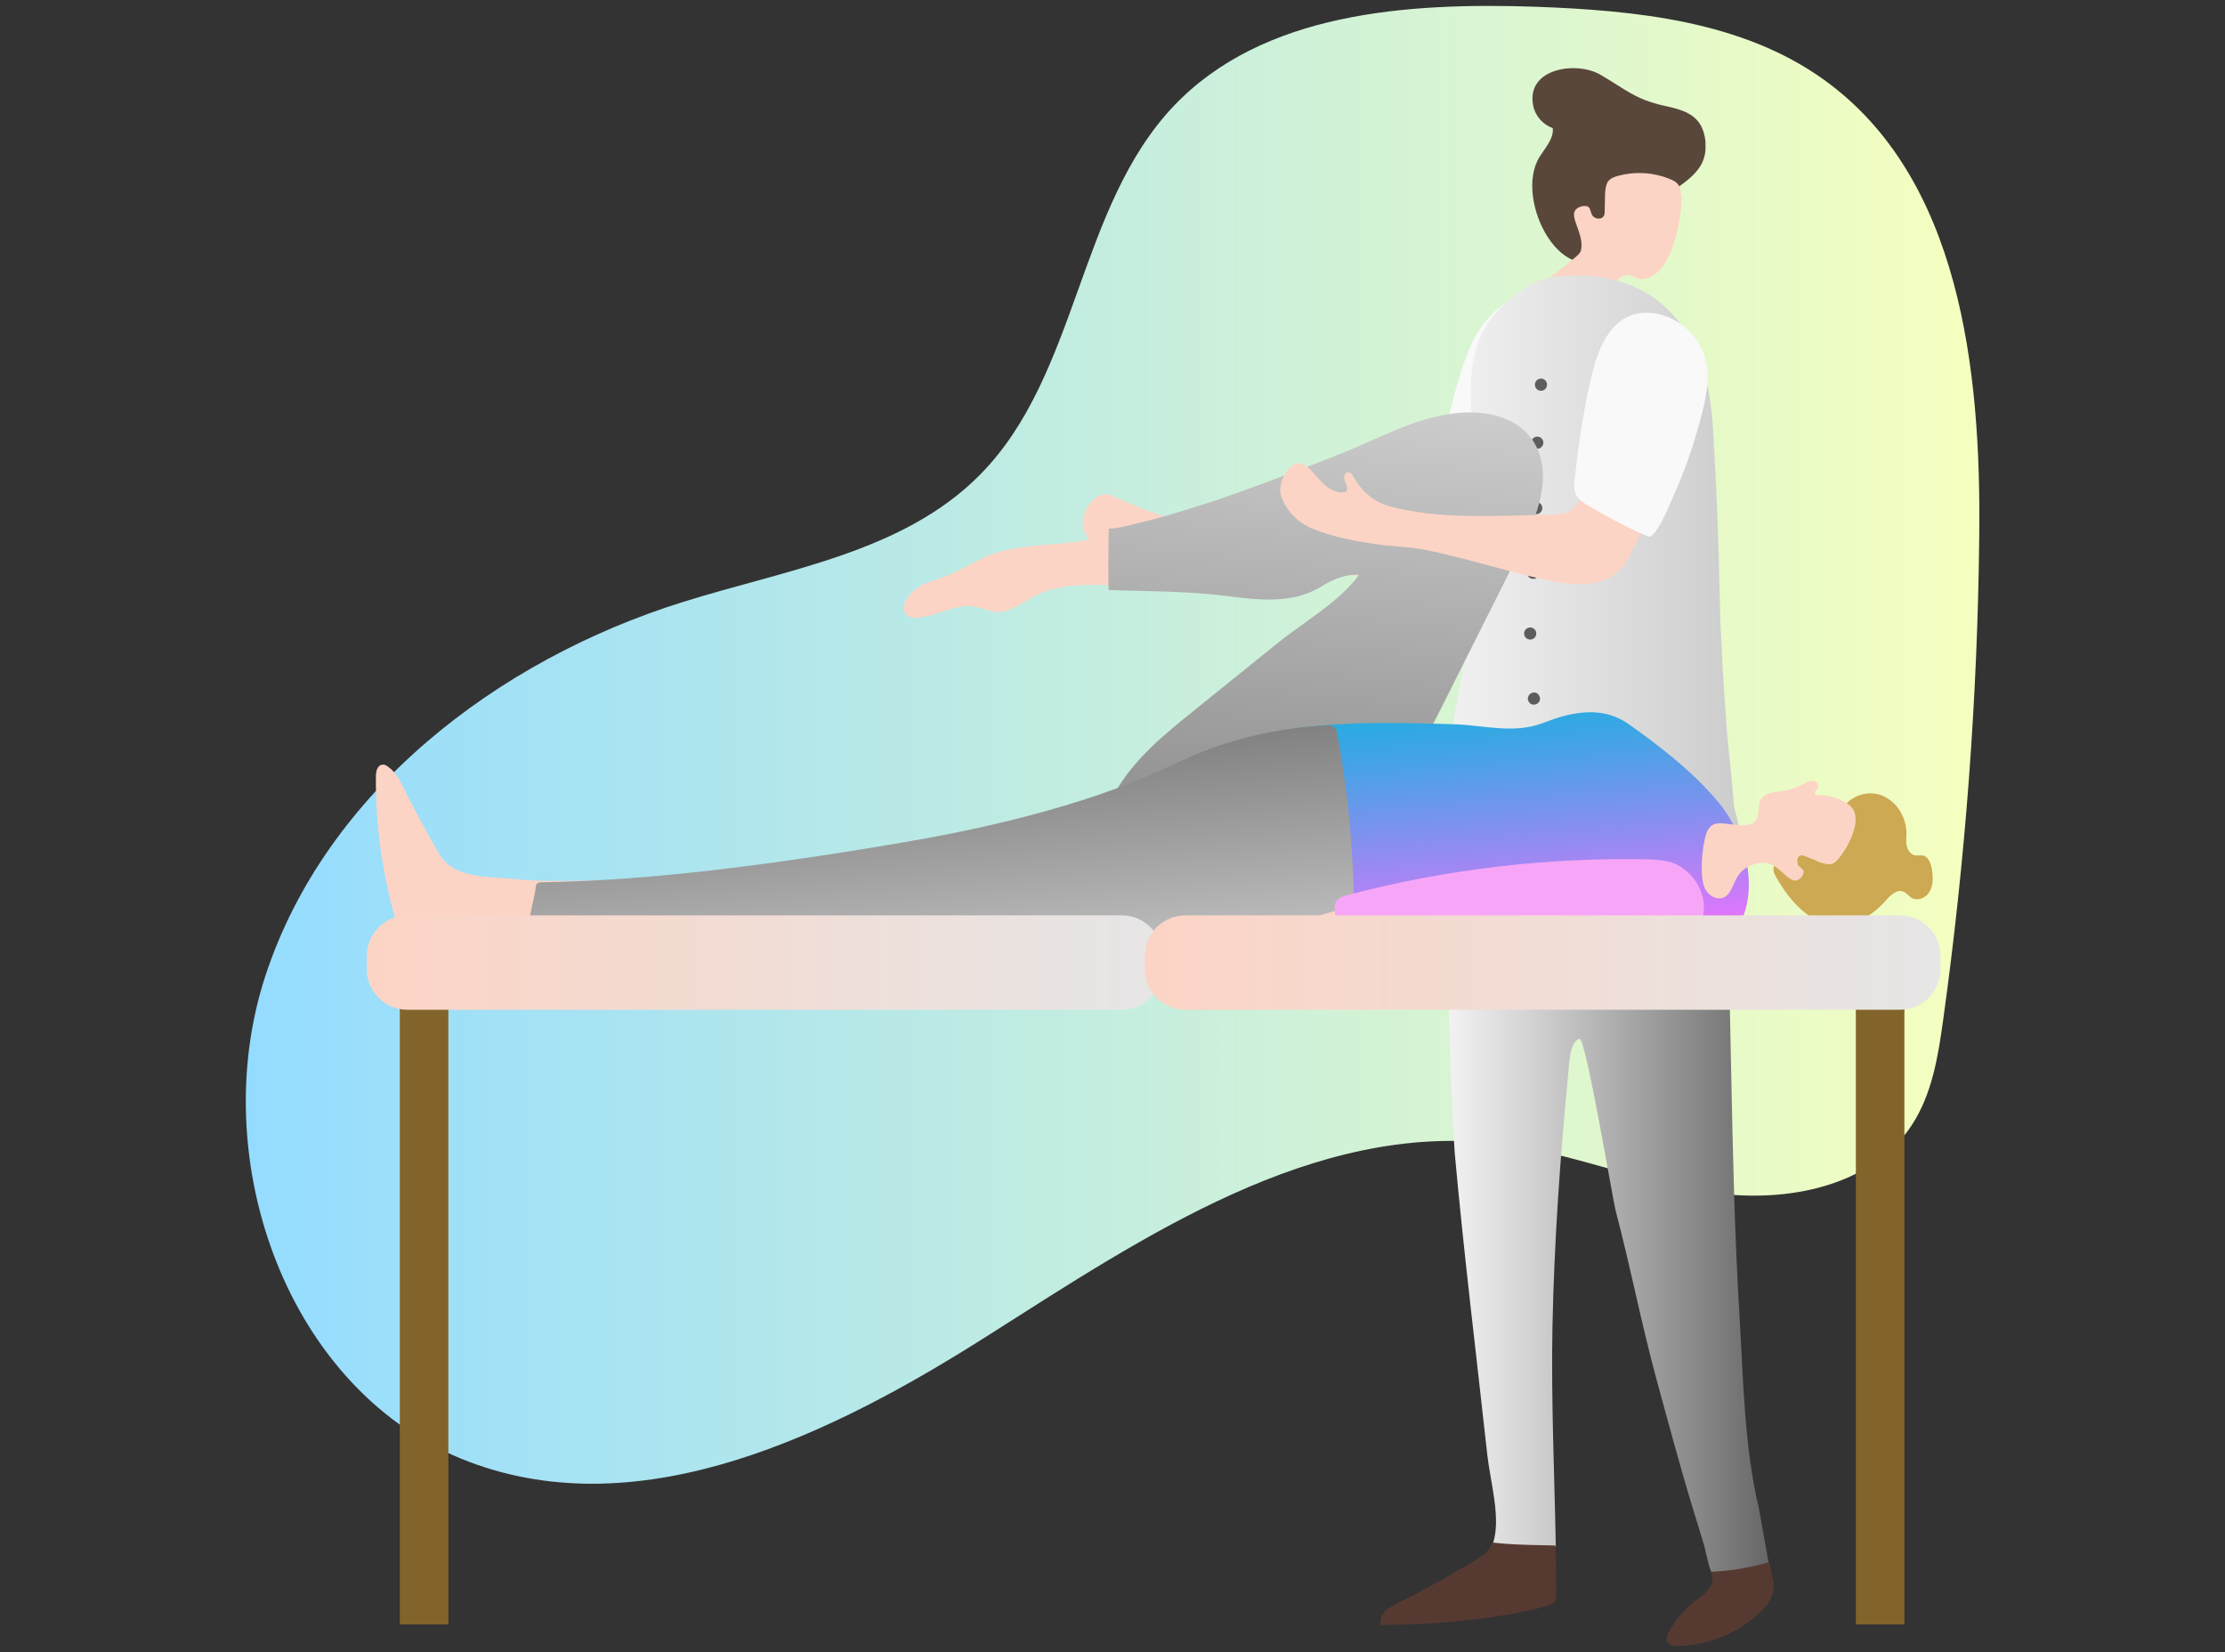 <?xml version="1.0" encoding="utf-8"?>
<!-- Generator: Adobe Illustrator 23.0.6, SVG Export Plug-In . SVG Version: 6.00 Build 0)  -->
<svg version="1.1" id="layer" xmlns="http://www.w3.org/2000/svg" xmlns:xlink="http://www.w3.org/1999/xlink" x="0px" y="0px"
	 viewBox="0 0 660 490" style="enable-background:new 0 0 660 490;" xml:space="preserve">
<rect x="0" y="0" width="660" height="490" fill="#333333" stroke="none"/>
<style type="text/css">
	.st0{fill:url(#SVGID_1_);}
	.st1{fill:#FCD4C5;}
	.st2{fill:#F9F9F9;}
	.st3{fill:url(#SVGID_2_);}
	.st4{fill:#563A32;}
	.st5{fill:#59473B;}
	.st6{fill:url(#SVGID_3_);}
	.st7{fill:#5E5D5D;}
	.st8{fill:#82642A;}
	.st9{fill:url(#SVGID_4_);}
	.st10{fill:#CCA952;}
	.st11{fill:url(#SVGID_5_);}
	.st12{fill:url(#SVGID_6_);}
	.st13{fill:#F7A6F7;}
	.st14{fill:url(#SVGID_7_);}
	.st15{fill:url(#SVGID_8_);}
</style>
<g>
	
		<linearGradient id="SVGID_1_" gradientUnits="userSpaceOnUse" x1="72.889" y1="268.571" x2="587.111" y2="268.571" gradientTransform="matrix(1 0 0 -1 0 489.5)">
		<stop  offset="0" style="stop-color:#94DCFF"/>
		<stop  offset="1" style="stop-color:#F5FFBF"/>
	</linearGradient>
	<path class="st0" d="M444.4,339.2c21.7,2.6,42.2,11.6,63.9,14.6c21.7,3,46.8-1.8,58.8-20.1c6-9.2,7.8-20.3,9.3-31.2
		c6.6-47.5,10.2-95.4,10.7-143.3c0.6-49.7-5.7-106.5-46-135.5C516.8,6.2,485.3,3.1,455.5,2c-38.3-1.3-80.9,1.7-107.3,29.4
		c-28.6,30.1-28.3,79.9-57.5,109.4c-22.8,23.1-57.4,28.1-88.3,37.8c-54.9,17.2-105.8,56.2-123.7,110.9s6.7,123.8,60.5,144.1
		c51.4,19.4,107.9-8.2,154.2-37.7C339.7,366.5,389.8,332.7,444.4,339.2z"/>
	<g>
		<g id="XMLID_217_">
			<g id="XMLID_218_">
				<g>
					<path class="st1" d="M354.9,163.9c-6.9-1.6-13.1-3-20.7-2c-4.9,0.6-10.5,1.4-12.7-4.6c-0.6-1.6-0.3-3.4,0.2-5
						c1-3.1,3.9-6.2,7.1-5.6c0.7,0.1,1.3,0.4,1.9,0.7c8.3,3.7,19,8.1,28.2,8.5c19,0.7,43.1,3.7,60.2-6.9c6-3.7,7.7-9.6,9.9-15.9
						c2.2-6.5,4.5-12.9,6.7-19.4c3-8.6,6.4-17.8,14.1-22.7c2.2-1.4,4.7-2.4,7.2-2.3c4.9,0.3,8.7,4.6,10,9.3c2,7.5-0.8,16.5-4.2,23.2
						c-2.9,5.7-5.1,11.6-8.1,17.3c-4.9,9.2-9.2,20.2-17.6,27.1c-5.6,4.7-12.3,4.8-19.2,5.5c-11.5,1.1-22.1-1.5-33.3-3
						c-8.9-1.2-18.2-1.8-26.9-3.8C356.8,164.3,355.8,164.1,354.9,163.9z"/>
				</g>
			</g>
		</g>
		<path class="st2" d="M428.7,148.1c-0.7-0.8-1.4-1.7-2.1-2.5c-3.6-4.5-2.3-5.5-0.3-11c3.7-10.3,5.4-21.2,9.6-31.3
			c3.3-7.8,9.9-15.6,18.9-15.8c8.2-0.2,15.8,4.8,15.5,13.6c-0.2,5.5-2.3,10.8-3.8,16c-2.9,10-6.9,19.7-11.7,29
			c-2.3,4.4-4.9,8.8-7.6,13c-2.8,4.3-3.6,4.6-7.8,0C435.9,155.5,432.1,151.9,428.7,148.1z"/>
	</g>
	
		<linearGradient id="SVGID_2_" gradientUnits="userSpaceOnUse" x1="3822.6" y1="147.567" x2="3917.969" y2="147.567" gradientTransform="matrix(-1 0 0 -1 4347.674 489.5)">
		<stop  offset="0" style="stop-color:#666666"/>
		<stop  offset="0.192" style="stop-color:#838383"/>
		<stop  offset="0.746" style="stop-color:#D3D3D3"/>
		<stop  offset="1" style="stop-color:#F2F2F2"/>
	</linearGradient>
	<path class="st3" d="M516,390.4c-2.9-47.6-2.1-95.5-4.7-143.2c-0.3-6.1,0.8-19-5.9-21.8c-2.2-0.9-4.8-0.4-7.1,0.1
		c-7.3,1.7-14.6,1.4-22-0.5c-10-2.6-19.9-5.5-29.9-8.1c-1.2-0.3-2.5-0.6-3.7-0.9c-8.9-2.2-9.8,2.1-11.1,9.8
		c-2.8,17.3-1.5,35.2-1.8,52.7c-0.3,21.2,0.4,42.2,1.7,63.3c2.7,29.9,6.4,59.8,9.7,89.9c0.8,7.4,4.2,19,1.6,26.2
		c4.7,0.6,9.6,0.7,14.4,0.8c1.4,0,2.8,0.1,4.3,0.1c-0.4-21.6-1.4-43.3-1-65c0.5-25.2,2.3-50.8,4.7-75.6c0.2-2.3,0.4-9.3,3.3-10.1
		c1.9-0.5,9.9,48,10.8,51.2c4.3,16.3,7.5,32.9,11.9,49.2c3.6,13.2,7.1,26.3,11.1,39.4c1,3.4,2.1,6.7,3.1,10.1c0.6,2,1.7,8.8,3.3,10
		c1.1,0.8,5.6,0.2,6.9,0.1c3.4-0.3,6.4-1.7,9.5-2.8c-0.3,0.1-3.1-16.9-3.4-18.1C517.4,429.1,517.1,409,516,390.4z"/>
	<path class="st4" d="M410.8,478c-1,1-1.6,2.6-1.2,4c16.3-0.2,33.4-1.5,49.1-5.6c0.9-0.3,2-0.6,2.5-1.4c0.4-0.6,0.4-1.4,0.4-2.2
		c0-4.8-0.1-9.6-0.2-14.4c-1.4,0-2.8-0.1-4.3-0.1c-4.8-0.1-9.6-0.2-14.4-0.8c-0.1,0.4-0.3,0.7-0.4,1c-1.4,2.9-6.6,5.4-9.2,6.9
		c-6.1,3.7-12.4,7.1-18.8,10.2C413.2,476.3,411.8,476.9,410.8,478z"/>
	<path class="st4" d="M494.9,484.3c-0.3,0.8-0.7,1.5-0.5,2.3c0.4,1.4,2.1,1.7,3.5,1.6c9.3-0.2,18.5-4.2,25-10.8
		c1.6-1.6,3-3.9,3.2-6.2c0-0.6,0.1-1.2,0-1.8c-0.4-2-0.9-4-1.3-6.1c-5.6,1.7-11.3,2.6-17.2,2.9c0.6,1.7,0.6,3.4-0.8,5.2
		c-0.9,1.2-2.2,2.1-3.4,3C499.9,477.2,496.8,480.4,494.9,484.3z"/>
	<path class="st5" d="M505.9,44.4c-0.6,8.5-9.7,10.7-14.8,16.9c-3.7,4.6-8.5,8.4-12.7,12.6c-14.3,14.6-29.7-14.7-21.7-27.4
		c1.7-2.7,4.2-5.4,3.9-8.5c-2.9-1-5.2-3.6-5.8-6.6c-2.3-11.2,12.9-13.4,20-9.2c7.2,4.2,10.3,7.3,19,9.2c6.6,1.4,11.3,3.1,12.1,10.6
		C505.9,42.8,505.9,43.7,505.9,44.4z"/>
	<path class="st1" d="M498.2,55.5c-0.1-0.3-0.3-0.6-0.5-0.9c-0.6-0.7-1.5-1.2-2.4-1.5c-4.8-2-10.2-2.3-15.1-1
		c-1.2,0.3-2.4,0.7-3.2,1.7c-0.7,1.1-0.8,2.4-0.9,3.7c0,1.7-0.1,3.4-0.1,5.1c0,0.5,0,1.1-0.3,1.5c-0.6,1-2.1,0.9-3,0.2
		c-0.9-0.7-0.8-2.4-1.5-2.9c-0.9-0.7-3.1-0.1-3.8,0.8c-0.8,0.9-0.5,2.3-0.1,3.5c0.9,2.8,2.4,5.8,1.6,8.8c-0.3,0.7-1,1.3-1.6,1.8
		c-2.5,2.2-5.2,4.2-7.8,6.3c-1.7,1.3-5.2,3.4-5.8,5.6c-0.3,1.1-0.1,2.2,0.4,3.3c0.9,2.1,2.7,3.8,4.8,4.9c2,1.1,4.3,1.7,6.6,2.2
		c2.9,0.6,6,1.1,8.9,0.3c2-0.6,4-1.9,4.9-3.8c1-2.1-0.4-3.3-1-5.3c-1.1-4.1,0.3-7.4,4.7-8.3h0.1c1.5,0.3,2.3,1.3,4,1.3
		c2-0.1,3.6-1.1,5-2.5c1.5-1.6,2.6-3.6,3.4-5.4c2.4-5.5,3.3-12.5,3.3-16.4C498.6,57.3,498.5,56.3,498.2,55.5z"/>
	<g>
		<g id="XMLID_215_">
			<g>
				<g id="XMLID_216_">
					
						<linearGradient id="SVGID_3_" gradientUnits="userSpaceOnUse" x1="2961.471" y1="323.827" x2="3049.431" y2="323.827" gradientTransform="matrix(-1 0 0 -1 3477.355 489.5)">
						<stop  offset="0" style="stop-color:#CCCCCC"/>
						<stop  offset="0.164" style="stop-color:#D3D3D3"/>
						<stop  offset="1" style="stop-color:#F2F2F2"/>
					</linearGradient>
					<path class="st6" d="M482.7,248.8c9.9,0,19.8,0.7,29.7,0.8c0.6,0,1.3,0,1.9-0.2c3.3-1.5,0.2-8.2,0-10.8
						c-0.5-7.5-1.5-14.9-2.1-22.4c-1-13.3-1.8-26.6-2.1-39.9c-0.3-16.7-1-33.1-2-49.7c-1.6-27.4-15.6-47-45.1-44.7
						c-7.8,0.6-12.5,4.3-18,9.5c-2.9,2.8-5,6.2-6.4,10c-1.3,3.5-2,7.4-2.2,11.1c-0.5,7.8,0.7,15.6,1.2,23.4
						c0.7,12.3-0.4,24.6-0.9,36.9c-0.3,7.9-1.1,15.8-2.4,23.6c-1.5,9.2-3.5,18.4-4.9,27.6c-1.1,7.8-1.2,16.2-1.7,24
						C446.1,249.5,464.6,248.8,482.7,248.8z"/>
				</g>
			</g>
		</g>
		<path class="st7" d="M455.3,114.1c0,1,0.8,1.8,1.8,1.8s1.8-0.8,1.8-1.8s-0.8-1.8-1.8-1.8S455.3,113.1,455.3,114.1z"/>
		<circle class="st7" cx="456" cy="131.3" r="1.8"/>
		<circle class="st7" cx="455.7" cy="150.7" r="1.8"/>
		<path class="st7" d="M453,169.9c0,1,0.8,1.8,1.8,1.8s1.8-0.8,1.8-1.8s-0.8-1.8-1.8-1.8C453.9,168.1,453,168.9,453,169.9z"/>
		<circle class="st7" cx="453.9" cy="187.9" r="1.8"/>
		<path class="st7" d="M453.2,207.3c0.1,1,0.9,1.8,1.9,1.7c1-0.1,1.8-0.9,1.7-1.9c-0.1-1-0.9-1.8-1.9-1.7
			C453.9,205.5,453.2,206.3,453.2,207.3z"/>
		<path class="st7" d="M453.1,224.6c0.1,1,0.9,1.8,1.9,1.7c1-0.1,1.8-0.9,1.7-1.9c-0.1-1-0.9-1.8-1.9-1.7
			C453.8,222.7,453.1,223.6,453.1,224.6z"/>
		<path class="st7" d="M454,244c0.1,1,0.9,1.8,1.9,1.7c1-0.1,1.8-0.9,1.7-1.9c-0.1-1-0.9-1.8-1.9-1.7C454.7,242.1,453.9,243,454,244
			z"/>
	</g>
	<rect x="550.5" y="290.9" class="st8" width="14.4" height="190.9"/>
	<rect x="118.6" y="290.9" class="st8" width="14.4" height="190.9"/>
	<g>
		<path class="st1" d="M452.7,133.7c-1.9-3.8-5.4-6.5-9.3-8.3c-7.1-3.4-15.8-1.6-22.6,1.7c-7.9,3.9-15.2,8.4-23.5,11.7
			c-19,7.6-38.9,12.6-58.7,17.7c-6.7,1.7-13.5,3.4-20.3,4.3c-6.9,0.9-14,0.9-20.8,2.6c-6.2,1.5-11,5.1-16.7,7.4
			c-4.3,1.7-8.2,2.1-11.3,6.1c-1.3,1.6-2.1,4.2-0.5,5.6c0.8,0.7,1.9,0.8,3,0.7c2.2-0.1,4.3-0.7,6.4-1.4c3.7-1.2,7.4-2.6,11.1-1.8
			c2,0.4,3.9,1.3,5.9,1.5c4.5,0.4,8.2-3.2,12.3-5.1c9.3-4.4,21.9-2.6,31.9-2.4c13.9,0.2,27.3,2.6,41.2,0.6c7.1-1,14-3,20.4-6.2
			c3.1-1.5,6.4-3.3,9-5.6c2.2-2,3.7-4.3,6.9-4.6c-0.2,1.8-1.2,3.4-2.3,4.9c-3.1,4.5-5.6,8.9-9.9,12.1c-5.1,3.8-9.7,8.3-14.4,12.6
			c-11.6,10.3-23.4,20.4-35.3,30.3c-8.6,7.1-15.3,13.4-19.8,23.5c-5.4,12.3-12.9,35.2,2.9,43.2c3.2,1.6,6.5,3.1,10.1,3.7
			c13,2.2,25.8-7.6,32.9-17.4c9.1-12.7,19.1-24.8,27.2-38.3c5.1-8.5,11.4-15.5,16.4-24.1c6-10.2,11.6-20.7,16.8-31.3
			C447.4,165.3,459.7,147.2,452.7,133.7z"/>
		
			<linearGradient id="SVGID_4_" gradientUnits="userSpaceOnUse" x1="360.91" y1="-1112.838" x2="523.559" y2="-1112.838" gradientTransform="matrix(9.200000e-02 -0.996 0.996 9.200000e-02 1456.126 742.269)">
			<stop  offset="0" style="stop-color:#808080"/>
			<stop  offset="1" style="stop-color:#CCCCCC"/>
		</linearGradient>
		<path class="st9" d="M405.3,248.3c8.7-11.4,15.1-24.3,21.6-37.1c3.3-6.5,6.5-13,9.8-19.5c4.2-8.4,8.4-16.7,12.6-25.1
			c3.6-7.1,7.2-14.4,8.2-22.3c1.5-12.5-6.1-20.7-18.2-21.8c-15.1-1.5-29,7.2-42.7,12.5c-11.5,4.5-23.1,9-34.8,13
			c-5.9,2-11.8,3.8-17.7,5.5c-0.9,0.2-15.3,4.2-15.2,3.1c-0.1,1.1-0.2,18.4,0,18.4c11.5,0.4,23,0.3,34.3,1.7
			c9.8,1.2,20.2,2.7,29-2.9c3.2-2,7.2-3.6,10.9-3.3c-5.5,7.8-16.7,14.2-24.2,20.3c-8.3,6.7-16.5,13.3-24.8,20
			c-8.8,7.1-17.9,14.5-23.4,24.4s-6.8,23,0,32.1c6.1,8.2,17.1,11.2,27.3,10.5C377,276.4,393.7,263.6,405.3,248.3z"/>
		<path class="st10" d="M560.2,237c-0.6-0.4-1.2-0.7-1.8-1c-4-1.6-8.4-0.3-11.2,2.8c-3.1,3.4-1,6.7-1.4,10.8
			c-0.2,2.4-2.4,6.3-5.2,6.3c-2.1,0-5.1-4-7.2-1.7c-1,1.1,0.9,4.3-0.2,5.1c-1.8,1.4-6.3-6.6-7.1-1.9c-0.2,1.1,0.4,2.2,1,3.2
			c3.8,6.5,10.1,14.1,18.4,13.8c5.3-0.2,10.2-3.1,13.7-7.1c1.5-1.7,3.4-3.7,5.5-2.8c0.9,0.4,1.5,1.3,2.3,1.8c1.8,1.1,4.4,0,5.4-1.9
			c1.1-1.9,1-4.1,0.7-6.3c-0.3-1.9-1-4.1-2.9-4.4c-0.7-0.1-1.4,0.1-2.1,0c-1.3-0.2-2.2-1.5-2.5-2.8s-0.1-2.7-0.1-4
			C565.4,243,563.4,239.1,560.2,237z"/>
		<g>
			<g id="XMLID_194_">
				
					<linearGradient id="SVGID_5_" gradientUnits="userSpaceOnUse" x1="196.447" y1="-29.368" x2="274.451" y2="-29.368" gradientTransform="matrix(-8.450000e-02 -0.996 0.996 -8.450000e-02 468.461 484.158)">
					<stop  offset="4.723370e-03" style="stop-color:#FF6CFF"/>
					<stop  offset="0.451" style="stop-color:#998AF1"/>
					<stop  offset="0.828" style="stop-color:#48A2E6"/>
					<stop  offset="1" style="stop-color:#29ABE2"/>
				</linearGradient>
				<path class="st11" d="M509.7,237.9c-8-9.6-18.9-17.7-26.7-23.2c-6.7-4.7-14.5-4-22.2-1.4c-1.7,0.6-3.4,1.3-5.1,1.8
					c-8.1,2.3-16.5-0.1-24.7-0.3c-27-0.7-55.3-1.8-79.9,12c-11.6,6.5-18.9,16.2-26.3,26.9c-7.3,10.7-0.6,24.8,9.5,30.8
					c12.3,7.3,29.1,7.2,42.8,5.6c16.6-2,32.8-6.7,49.5-7.6c24.9-1.4,50.2,6,75,1.4C524.1,279.6,521.9,252.5,509.7,237.9z"/>
			</g>
		</g>
		<path class="st1" d="M548.8,239c0.8,0.7,1.3,1.6,1.5,2.6c0.8,4-2.2,9.7-4.6,12.7c-0.7,0.9-1.5,1.7-2.5,2c-1.1,0.2-2.3-0.2-3.4-0.6
			c-1.4-0.6-2.8-1.1-4.2-1.7c-0.4-0.2-0.9-0.4-1.3-0.3c-1,0.1-1.5,1.4-1.2,2.4c0.3,1,1.7,1.5,1.9,2.2c0.2,1-1,2.6-2,2.8
			c-1,0.3-2-0.4-2.9-1.1c-3-2.6-4.8-4.8-8.9-3.9c-2.9,0.7-4.9,2-6.3,4.8c-1,1.9-1.6,4.4-3.6,5.3c-1.8,0.8-4-0.3-5.1-1.9
			s-1.3-3.7-1.4-5.7c-0.1-3.3,0.2-6.6,0.9-9.8c0.4-1.8,1.1-3.8,2.9-4.4c0.6-0.2,1.3-0.2,1.9-0.2c3.8,0.1,10.5,2.4,11-2.9
			c0.2-1.5,0.1-3.1,0.9-4.3c1.3-2,4-2,6.4-2.4c2.1-0.3,4.2-1,6.1-2c0.8-0.5,1.7-1,2.7-1s2,0.9,1.7,1.8c-0.1,0.5-0.5,0.8-0.8,1.2
			c-0.2,0.4-0.3,1,0.1,1.2C541.6,235.7,546.4,236.7,548.8,239z"/>
		<path class="st1" d="M116.6,270.1c-3.5-12.9-5.2-26.4-5.1-39.8c0-1.5,0.4-3.3,1.9-3.5c0.6-0.1,1.2,0.2,1.7,0.6
			c2.3,1.6,3.6,4.2,4.8,6.7c3.3,6.5,6.7,12.9,10.4,19.2c4.3,7.4,14.3,6.6,22,7.4s15.4,0.6,23.2,0.5c22.8-0.5,45.7-1,68.3-4.5
			c27.6-4.3,54.4-13.1,82-17.6c16.3-2.7,55.9-12.3,65.4,7.6c1.4,2.8,1.7,6.1,1.7,9.2c0,5.4-0.9,10.9-3.6,15.7
			c-8.4,15-31.5,9.6-45.9,9.8c-20.2,0.2-40.3,0.3-60.5,0.5c-6.9,0.1-13.9,0.1-20.8,0.9c-15.6,1.8-30.5,6.7-46.3,6
			c-15.3-0.6-29.1-5.8-44-8.3c-8-1.4-15.7-4.3-23.7-5.4c-8.7-1.2-16,1.9-24.6,2.6c-1.6,0.1-3.4,0.2-4.6-0.9
			c-0.7-0.7-1.1-1.7-1.4-2.7C117.3,272.6,117,271.3,116.6,270.1z"/>
		
			<linearGradient id="SVGID_6_" gradientUnits="userSpaceOnUse" x1="5124.622" y1="-1555.313" x2="5201.315" y2="-1555.313" gradientTransform="matrix(8.650000e-02 0.996 0.996 -8.650000e-02 1381.496 -5014.957)">
			<stop  offset="0" style="stop-color:#808080"/>
			<stop  offset="1" style="stop-color:#CCCCCC"/>
		</linearGradient>
		<path class="st12" d="M401,252.7c-0.7-11.7-2.2-23.4-4.3-34.9c-0.1-0.8-0.3-1.6-0.9-2.1c-0.7-0.6-1.6-0.6-2.5-0.5
			c-15.5,0.7-30.9,4.6-44.9,11.4c-21.8,10.6-49.5,17.6-73.4,22c-21.3,3.8-42.8,7.1-64.3,9.6c-16.9,1.9-33.1,3.2-50.1,3.5
			c-0.4,0-0.9,0-1.2,0.3c-0.4,0.3-0.5,0.9-0.5,1.4c-0.4,3.6-4.2,15.7-1.5,18.8c4.3,4.8,21.1,3.9,26.9,4.8c11.4,1.6,22.8,2.7,34.2,4
			c19.5,2.2,38.8-1.3,58.3-1.6c28.1-0.4,56,3.8,84,4.4c4.8,0.1,40.1,0.2,40.4-5.6C401.8,276.2,401.8,264.4,401,252.7z"/>
		<path class="st1" d="M353.5,277.2c-6.7-0.1-13.4,0-19.5,2.6c-1.6,0.7-3.2,1.6-4.7,2.4c-1.5,0.9-3.3,2.3-2.7,4
			c0.3,0.7,0.9,1.1,1.5,1.5c3,1.6,6.7,1.1,10.1,0.6c15-2.1,30.3-0.3,45-3.1c14.8-2.8,30-3.7,45-3.7c14.8,0,29.6,0,44.4,1.2
			c7.9,0.6,21.9,2.5,27-5.5c0.6-1,1-2.1,1.4-3.3c1.4-4.5,2-9.7-0.9-13.4c-3.2-4.2-8.2-3.8-12.7-3.2c-6,0.7-12.1,1.1-18.2,1.1
			c-7.8,0.1-15.7,0.6-23.5,1.4c-14.6,1.5-29,4.4-43.1,8.4c-13.4,3.8-26.1,8.6-40.3,9C359.5,277.3,356.5,277.2,353.5,277.2z"/>
		<path class="st13" d="M494.8,255.5c5.7,1.4,10.1,6.8,10.6,12.6c0.4,5.9-3.1,11.7-8.3,14.4c-3.9,2-8.5,2.2-12.9,2.4
			c-29,1.1-58,0.8-86.9-0.9c-0.4-4.5-0.9-8.9-1.3-13.4c-0.1-1.1-0.2-2.3,0.4-3.3c0.7-1.1,2-1.5,3.2-1.8
			c29.3-7.7,59.6-11.3,89.9-10.6C491.2,255,493,255.1,494.8,255.5z"/>
	</g>
	
		<linearGradient id="SVGID_7_" gradientUnits="userSpaceOnUse" x1="108.774" y1="203.985" x2="344.774" y2="203.985" gradientTransform="matrix(1 0 0 -1 0 489.5)">
		<stop  offset="0" style="stop-color:#FCD4C5"/>
		<stop  offset="1" style="stop-color:#E6E6E6"/>
	</linearGradient>
	<path class="st14" d="M120.8,299.5h212c6.6,0,12-5.4,12-12v-4c0-6.6-5.4-12-12-12h-212c-6.6,0-12,5.4-12,12v4
		C108.8,294.1,114.2,299.5,120.8,299.5z"/>
	
		<linearGradient id="SVGID_8_" gradientUnits="userSpaceOnUse" x1="339.574" y1="203.985" x2="575.574" y2="203.985" gradientTransform="matrix(1 0 0 -1 0 489.5)">
		<stop  offset="0" style="stop-color:#FCD4C5"/>
		<stop  offset="1" style="stop-color:#E6E6E6"/>
	</linearGradient>
	<path class="st15" d="M351.6,299.5h212c6.6,0,12-5.4,12-12v-4c0-6.6-5.4-12-12-12h-212c-6.6,0-12,5.4-12,12v4
		C339.6,294.1,345,299.5,351.6,299.5z"/>
	<g>
		<g id="XMLID_192_">
			<g id="XMLID_193_">
				<g>
					<path class="st1" d="M433.6,165.6c-3.6-0.9-7.2-1.8-10.8-2.5c-5-1-10.2-1-15.3-1.8c-5.3-0.8-10.7-1.8-15.8-3.6
						c-2.9-1-5.2-2-7.5-4.2c-2-1.9-3.5-4.1-4.3-6.8c-0.9-2.9,2.1-10,6-9.2c1,0.2,1.8,0.8,2.5,1.5c1.6,1.5,2.8,3.3,4.4,4.7
						c1.6,1.4,3.7,2.6,5.8,2.3c0.3,0,0.6-0.1,0.8-0.3c0.1-0.1,0.1-0.3,0.2-0.5c0.1-1-0.5-1.9-0.8-2.9s0.3-2.4,1.3-2.2
						c0.6,0.1,1,0.7,1.3,1.2c2.3,4.1,5.8,7.4,10.3,8.7c14.1,4.1,31.2,3,45.8,2.7c8.3-0.2,9.7-0.3,12.6-8.2c2.1-5.7,3.5-11.7,4-17.8
						c0.5-6.2,0.3-12.4,1.9-18.4c1.6-6.2,7.4-16,15-14.6c9.2,1.8,13.5,11.8,12.9,20.2c-0.4,5.6-2.4,10.9-4.4,16.1
						c-4.8,12.2-10.4,23.6-16.3,35.2c-5.3,10.4-17.1,8.7-27.3,6.2C448.5,169.7,441.1,167.5,433.6,165.6z"/>
				</g>
			</g>
		</g>
		<path class="st2" d="M469.1,148.6c1.3,1.1,3.1,1.9,5.4,3.3c4.6,2.7,9.4,5.1,14.3,7.2c2.5,1,7-10.8,8.2-13.4
			c3.4-7.6,5.9-15.5,8-23.6c1.4-5.5,2.3-11.4,0.5-16.8c-2.2-6.5-8.2-11.5-15-12.4c-10.7-1.4-15.6,7.7-17.9,16.7
			c-2.7,10.4-4.3,21.7-5.5,32.4C466.6,145.5,467.3,147.2,469.1,148.6z"/>
	</g>
</g>
</svg>
